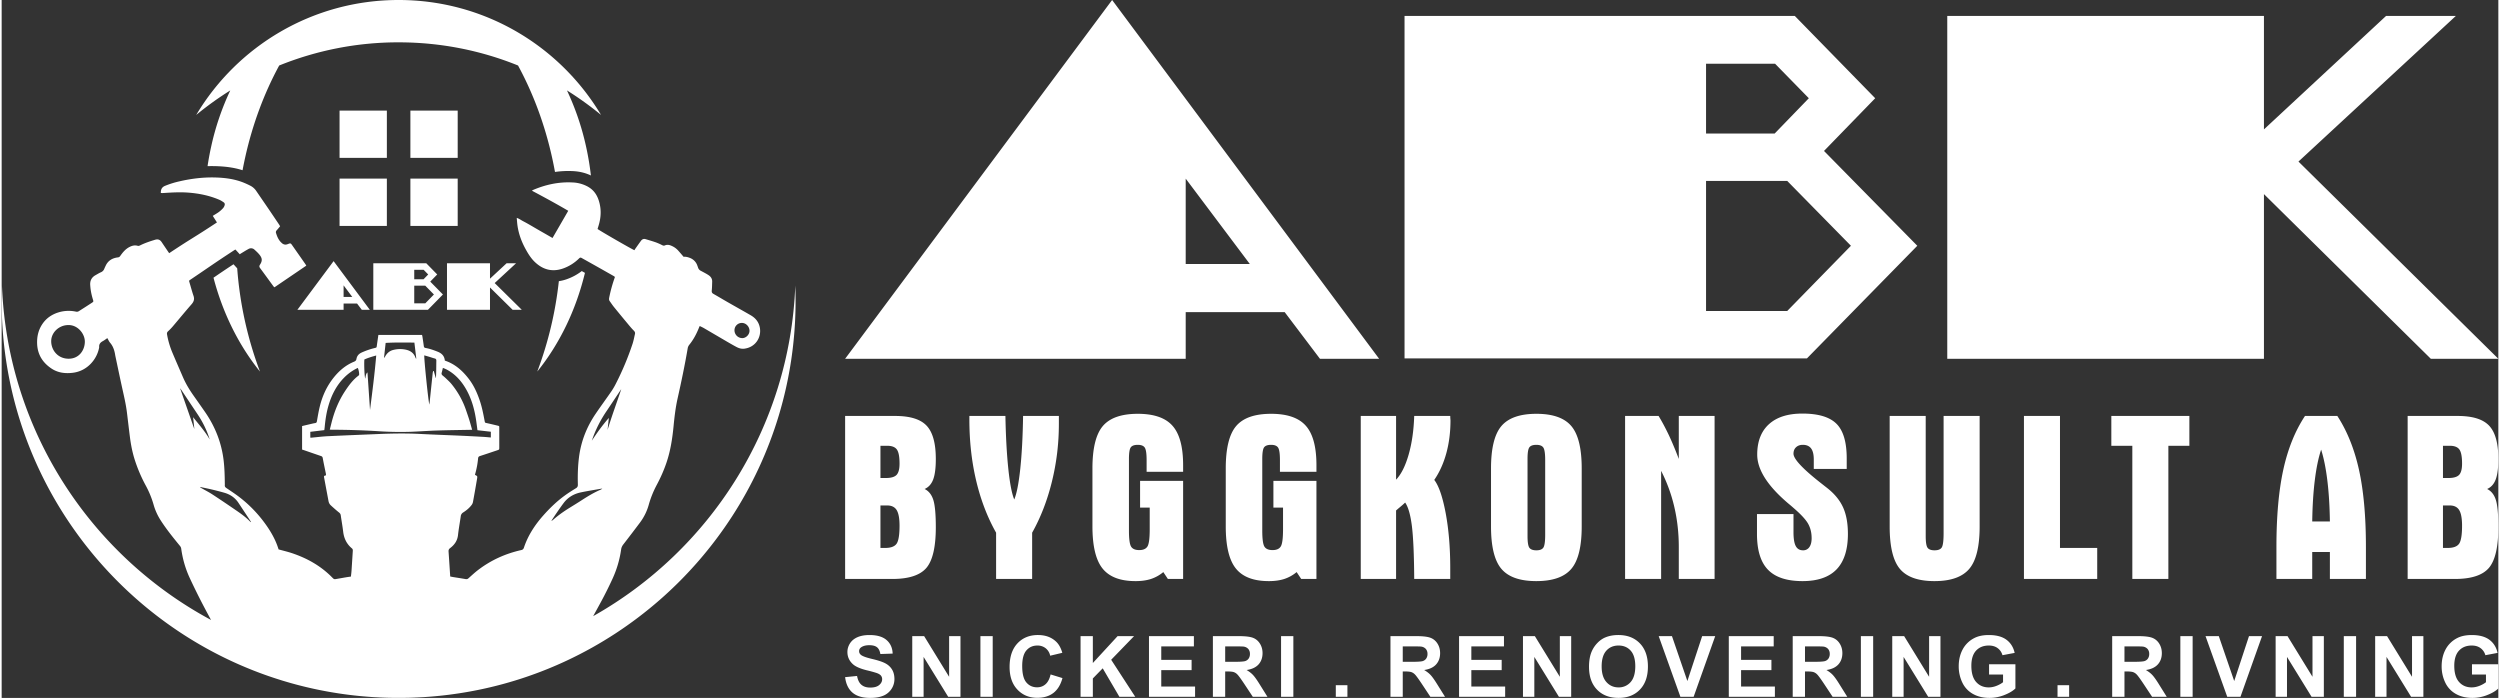 <?xml version="1.0" encoding="UTF-8"?> <svg xmlns="http://www.w3.org/2000/svg" xml:space="preserve" width="1003" height="280" fill-rule="evenodd" clip-rule="evenodd" image-rendering="optimizeQuality" shape-rendering="geometricPrecision" text-rendering="geometricPrecision" viewBox="0 0 265.821 74.306"><rect x="0" y="0" width="265.821" height="74.306" fill="#333333" stroke="none"/><path fill="#fff" d="M146.659 38.2h-6.3l-3.755-4.967h-10.539V38.2H89.803L118.231 0zm-68.636-3.046a.836.836 0 0 0 .829.845c.396.002.769-.373.771-.775.003-.439-.366-.832-.789-.842a.78.78 0 0 0-.811.772M25.932 16.74c.793-3.561 2.029-6.838 3.617-9.766a33.8 33.8 0 0 1 12.715-2.466c4.497 0 8.789.876 12.715 2.466 1.589 2.928 2.825 6.205 3.618 9.766q.174.784.316 1.568c.623-.09 1.261-.123 1.915-.09.375.019.742.072 1.098.167q.413.109.81.297a30 30 0 0 0-.521-3.108 28.2 28.2 0 0 0-2.026-5.945 34 34 0 0 1 3.627 2.609C59.436 4.908 51.423 0 42.264 0S25.092 4.908 20.713 12.238a34 34 0 0 1 3.627-2.609 28 28 0 0 0-2.026 5.945 30 30 0 0 0-.392 2.117q.414-.012.837-.002c.578.016 1.149.059 1.703.152q.596.097 1.187.283.129-.693.283-1.384m33.391 13.197a39.3 39.3 0 0 1-2.296 9.621c2.378-2.948 4.124-6.563 5.076-10.507l-.339-.19a5.649 5.649 0 0 1-1.607.868v.001q-.424.148-.834.207m-36.768-.37c.977 3.743 2.673 7.172 4.946 9.991a39.4 39.4 0 0 1-2.422-10.989l-.395-.433c-1.021.673-1.47.981-2.101 1.412zm20.962-17.793h5.037v5.036h-5.037zm0 7.244h5.037v5.036h-5.037zm-7.542 0h5.037v5.036h-5.037zm0-7.244h5.037v5.036h-5.037zm3.226 21.214h-.855l-.51-.674h-1.431v.674h-4.923l3.86-5.186zm-1.869-1.37-.927-1.234v1.234zm9.649-.263-1.595 1.628h-5.817v-4.951h5.641l1.163 1.19-.741.762zm-1.568-2.133-.488-.499h-.998v1.009h.993zm.609 2.133-.921-.938h-1.174v1.881h1.174zm9.358 1.633h-.975l-2.413-2.38v2.38h-4.578v-4.956h4.578v1.64l1.766-1.64h1.008l-2.275 2.105zm29.117-2.59c-.579 15.124-9.105 28.21-21.521 35.204q.44-.793.871-1.591.63-1.17 1.185-2.379c.46-.998.77-2.047.924-3.138.028-.196.103-.363.227-.523q.91-1.174 1.801-2.362a5.7 5.7 0 0 0 .921-1.899c.207-.734.496-1.434.855-2.107.4-.75.744-1.524 1.018-2.331.433-1.271.633-2.585.761-3.915.096-.986.211-1.97.428-2.938.396-1.766.767-3.537 1.073-5.32a.8.8 0 0 1 .166-.382c.455-.56.786-1.191 1.049-1.86.018-.046.043-.09.07-.147.158.08.308.145.448.227q1.225.716 2.449 1.433c.328.191.657.381.992.56.258.139.535.231.836.196 1.215-.142 1.862-1.212 1.674-2.242-.11-.599-.461-1.025-.976-1.321-.826-.476-1.658-.94-2.485-1.414-.498-.285-.988-.582-1.487-.864-.154-.087-.188-.192-.17-.364.033-.302.032-.609.044-.914.013-.313-.13-.542-.385-.71a5 5 0 0 0-.286-.174q-.265-.146-.531-.286a.57.57 0 0 1-.308-.364c-.015-.057-.042-.111-.061-.168a1.33 1.33 0 0 0-.803-.845c-.225-.088-.452-.147-.665-.115-.215-.247-.411-.479-.615-.705a2 2 0 0 0-.634-.449c-.241-.115-.492-.175-.753-.059-.098.043-.182.019-.276-.026a6 6 0 0 0-.673-.299c-.364-.128-.736-.234-1.105-.346-.207-.063-.369.02-.489.182-.204.274-.399.556-.597.835-.037.053-.068.11-.1.162-.351-.148-3.747-2.107-3.923-2.262l.112-.372c.272-.892.302-1.785.008-2.68-.205-.627-.566-1.124-1.151-1.451a3.7 3.7 0 0 0-1.644-.45c-1.463-.074-2.856.23-4.197.802-.032.014-.059.04-.115.078 1.307.693 2.585 1.388 3.865 2.138l-1.673 2.896-.642-.37-.621-.354-.619-.358q-.317-.188-.637-.371-.31-.178-.627-.343c-.207-.107-.394-.257-.665-.345.029.307.044.573.082.835.128.888.437 1.715.867 2.498.273.497.574.981.988 1.374.856.811 1.847 1.08 2.983.685a4.6 4.6 0 0 0 1.725-1.084c.093-.091.161-.098.271-.036 2.014 1.129 1.403.783 3.412 1.923.043.024.081.058.113.083 0 .03.004.047 0 .06a15 15 0 0 0-.6 2.171c-.026.135-.019.25.06.359.153.212.295.431.459.633q.711.875 1.434 1.741c.215.257.425.52.663.755.116.115.165.223.13.371-.081.348-.144.701-.255 1.039a30 30 0 0 1-1.766 4.22 7 7 0 0 1-.482.828c-.557.81-1.14 1.602-1.692 2.415-.935 1.377-1.534 2.888-1.754 4.543-.132.992-.157 1.989-.131 2.988.004.178-.047.286-.2.38-.38.234-.76.471-1.123.731-.882.631-1.658 1.38-2.376 2.192-.891 1.01-1.616 2.118-2.043 3.405-.05.151-.126.223-.287.259-1.688.379-3.231 1.078-4.606 2.131-.354.271-.681.578-1.014.875-.094.083-.182.105-.304.083-.439-.078-.881-.144-1.322-.216-.1-.016-.2-.039-.315-.061-.059-.895-.113-1.772-.176-2.648-.012-.165.03-.27.168-.375.462-.348.772-.785.838-1.389.073-.666.196-1.326.291-1.99a.54.54 0 0 1 .258-.413c.328-.208.631-.452.871-.761a.8.8 0 0 0 .169-.332q.232-1.251.442-2.507c.045-.274.031-.277-.215-.399 0-.019-.005-.042.001-.062a9 9 0 0 0 .32-1.686c.013-.149.067-.22.21-.265.609-.195 1.215-.403 1.822-.605.224-.074.225-.072.225-.309l-.001-2.123c0-.043-.007-.087-.011-.135-.037-.017-.069-.039-.104-.047-.405-.097-.81-.196-1.217-.285-.187-.041-.189-.031-.227-.232-.141-.746-.284-1.491-.533-2.212-.275-.801-.621-1.565-1.137-2.242-.585-.767-1.272-1.418-2.169-1.816-.128-.057-.261-.102-.4-.156-.038-.489-.327-.771-.765-.945-.417-.165-.836-.316-1.278-.394-.126-.022-.178-.072-.193-.197-.041-.324-.093-.648-.142-.972-.01-.071-.028-.141-.044-.218h-4.652c-.057.391-.113.773-.166 1.155-.026.183-.022.187-.207.232a8 8 0 0 0-1.412.486c-.306.139-.493.36-.549.681-.028.165-.115.236-.257.294-.87.356-1.566.946-2.148 1.668-.741.919-1.225 1.971-1.501 3.115-.125.512-.212 1.035-.303 1.555-.022.125-.068.18-.192.197-.154.022-.306.061-.459.096q-.466.109-.927.219v2.503l.241.079q.886.307 1.773.611c.108.037.162.092.185.216.102.556.222 1.109.334 1.663.011.055.01.113.015.166l-.207.076c0 .057-.008.109.001.158q.234 1.251.469 2.502a.8.8 0 0 0 .244.468c.286.26.572.52.875.76.109.087.167.17.187.306.082.582.189 1.161.258 1.745.085.714.374 1.311.93 1.772.095.079.1.171.093.279q-.067 1.059-.136 2.118c-.014.199-.041.397-.064.604-.188.028-.357.049-.525.078-.374.063-.747.133-1.122.194-.06.009-.142.007-.184-.027-.121-.097-.225-.214-.337-.322-1.168-1.13-2.555-1.892-4.083-2.408-.471-.158-.957-.271-1.451-.408-.323-1.07-.896-2.035-1.575-2.938a13.6 13.6 0 0 0-2.528-2.576c-.47-.365-.97-.691-1.462-1.025-.111-.076-.171-.155-.16-.29.006-.081 0-.164 0-.246-.009-.789-.03-1.578-.121-2.364-.221-1.905-.902-3.632-1.992-5.202q-.573-.827-1.154-1.647c-.459-.645-.872-1.316-1.187-2.044-.381-.882-.766-1.762-1.139-2.646a9 9 0 0 1-.556-1.905c-.029-.151.009-.25.12-.351q.257-.233.482-.497c.67-.788 1.326-1.59 2.007-2.369.242-.276.329-.539.209-.892-.16-.471-.289-.954-.431-1.432-.056-.187-.058-.187.077-.278 2.362-1.593 2.304-1.591 4.687-3.153.036-.024.075-.043.128-.073l.462.507c.045-.033.068-.051.093-.066.28-.169.556-.346.843-.5a.53.53 0 0 1 .644.086c.186.17.376.342.531.539.293.374.303.648.045 1.044-.094.146-.084.244.014.375.479.646.95 1.298 1.426 1.947.025.033.061.059.097.092l3.392-2.307c-.039-.065-.066-.117-.1-.164q-.69-.99-1.383-1.977c-.178-.255-.185-.271-.481-.154-.276.11-.49.05-.686-.15-.031-.032-.066-.061-.096-.094-.239-.267-.374-.588-.475-.925a.28.28 0 0 1 .062-.291c.125-.136.241-.281.371-.434-.03-.052-.063-.117-.104-.178q-.534-.797-1.073-1.593c-.457-.671-.919-1.339-1.376-2.009a1.65 1.65 0 0 0-.615-.54 9 9 0 0 0-.731-.335c-.968-.387-1.984-.516-3.018-.543-1.288-.034-2.557.124-3.81.414a9.4 9.4 0 0 0-1.532.48c-.34.142-.455.398-.441.761.101 0 .195.005.29-.001.869-.057 1.738-.109 2.611-.044 1.153.086 2.271.311 3.336.768.155.066.298.165.441.258.131.085.158.215.103.354a.8.8 0 0 1-.149.271 3.3 3.3 0 0 1-.442.406c-.202.148-.423.271-.66.42l.443.7c-2.483 1.643-2.602 1.622-5.084 3.273l-.061-.084q-.37-.543-.738-1.091c-.179-.27-.398-.347-.723-.248-.536.163-1.063.339-1.565.589-.075.038-.178.076-.249.054-.325-.1-.616-.022-.902.127-.417.216-.705.567-.967.94a.33.33 0 0 1-.263.163c-.574.068-1.029.33-1.287.873-.054.114-.11.228-.157.345a.65.65 0 0 1-.366.368c-.196.087-.38.203-.568.308-.424.236-.599.602-.56 1.079l.013.156c.039.47.144.926.28 1.376.06.198.064.208-.116.326-.46.303-.926.596-1.389.894a.4.4 0 0 1-.32.047 3.7 3.7 0 0 0-1.877.09c-.709.226-1.291.629-1.707 1.262-.409.622-.562 1.307-.539 2.039.035 1.165.583 2.044 1.538 2.675.691.456 1.465.545 2.274.444 1.552-.192 2.586-1.469 2.797-2.721-.035-.315.123-.507.388-.649.168-.089.319-.211.479-.32.105.179.177.357.296.495.324.378.464.824.539 1.301l.011.066c.235 1.106.464 2.214.707 3.319.201.916.422 1.828.537 2.761.109.887.209 1.775.324 2.661.099.761.247 1.513.472 2.248a16 16 0 0 0 1.219 2.874q.523.966.824 2.023c.169.597.428 1.157.766 1.68.612.948 1.32 1.821 2.032 2.691a.57.57 0 0 1 .139.296c.148 1.092.45 2.144.914 3.14a71 71 0 0 0 1.485 3.003q.383.729.777 1.452C9.477 59.123.621 45.82.032 30.398A43 43 0 0 0 0 32.042c0 17.241 10.325 32.069 25.128 38.643q.198.089.398.174a54 54 0 0 0 .957.399q.276.113.555.219a32 32 0 0 0 .947.353q.239.087.481.17a49 49 0 0 0 1.419.462 50 50 0 0 0 .991.29q.333.093.668.181.159.041.317.081a37 37 0 0 0 .972.234q.408.094.82.179l.196.04q.423.085.849.163l.18.032q.438.077.879.145l.141.022q.463.07.93.13l.088.011q.49.063.986.113l.074.008q.504.05 1.011.089l.051.004q.517.039 1.038.066l.029.002q.532.026 1.068.04h.001a44 44 0 0 0 2.167 0h.027q.53-.014 1.058-.041l.031-.001q.52-.027 1.036-.066l.038-.003q.505-.038 1.007-.089l.093-.009q.488-.051.971-.111l.111-.015q.454-.059.904-.126l.154-.024q.443-.068.882-.146l.191-.034q.411-.075.819-.157l.249-.051q.378-.078.752-.164l.308-.071a37 37 0 0 0 1.018-.253q.317-.082.632-.171l.43-.122q.275-.08.548-.163a35 35 0 0 0 1.54-.503q.178-.061.355-.125.322-.114.641-.235l.267-.101q.358-.138.713-.281l.098-.04q.46-.189.917-.387l.083-.037q.494-.216.978-.443l.003-.002c14.377-6.745 24.333-21.348 24.333-38.279q0-.827-.031-1.644m-62.35 16.383q-.01-.041-.023-.083a10.4 10.4 0 0 0-1.209-2.507q-.93-1.392-1.86-2.786c-.012-.018-.032-.03-.051-.047l1.493 4.281.015-.001-.128-1.218c.63.789 1.276 1.518 1.763 2.361m43.818-5.331q-.024.023-.044.049c-.5.748-.997 1.499-1.499 2.245a13 13 0 0 0-1.386 2.617c-.071.186-.136.373-.204.56.554-.833 1.126-1.645 1.816-2.422l-.137 1.276c.443-1.459.971-2.884 1.454-4.325m-25.082-4.94-.176 1.601a.5.5 0 0 0 .124-.161c.197-.355.481-.603.884-.697a2.9 2.9 0 0 1 1.394-.005c.45.115.791.372.948.83.013.038.038.07.057.105l.032-.01-.202-1.697c-1.03-.006-2.032-.028-3.061.034m5.332 3.722.028-.003c.007-.228.019-.456.023-.684.007-.38.008-.759.015-1.139.002-.127-.035-.206-.174-.24-.202-.049-.397-.123-.597-.183q-.254-.075-.513-.147c-.035.345.432 4.913.539 5.236.015-.112.027-.192.036-.272q.159-1.543.321-3.085c.007-.074.035-.145.054-.218l.059.001zm-6.996 3.42c.246-1.925.495-3.844.661-5.803-.46.127-.875.25-1.262.427-.045.591.019 1.9.097 2.04.062-.418.095-.524.209-.656.009.011.026.02.026.031q.136 1.98.269 3.961m19.319 11.78.023.024c.05-.036.103-.069.15-.11.559-.494 1.169-.92 1.804-1.311.412-.254.824-.506 1.23-.77.638-.413 1.285-.809 1.985-1.11.067-.029.129-.068.221-.117-.055-.007-.076-.015-.095-.011-.732.13-1.469.244-2.196.397-.736.155-1.362.518-1.822 1.127-.273.361-.529.736-.788 1.11-.175.253-.341.514-.512.771m-32.012.159.028-.021-.292-.445-1.047-1.584c-.365-.554-.882-.9-1.51-1.081-.451-.13-.906-.244-1.362-.353-.411-.097-.826-.178-1.24-.266a.5.5 0 0 0 .158.125c.394.225.801.431 1.18.678.86.562 1.711 1.138 2.558 1.72.503.345.998.703 1.427 1.143.03.031.067.056.1.084M7.119 34.61c-.987-.013-1.841.77-1.844 1.713-.002.928.672 1.851 1.826 1.869 1.127.018 1.736-.888 1.756-1.783.019-.868-.757-1.814-1.738-1.799m25.743 11.989c.051 0 .088.003.124-.001.578-.053 1.155-.128 1.735-.156 1.807-.087 3.615-.156 5.423-.233 1.474-.062 2.947-.083 4.422-.007 1.435.075 2.872.122 4.308.186q1.216.057 2.431.126c.257.014.514.043.779.065v-.612l-1.425-.163c-.043-.324-.082-.633-.125-.942-.164-1.166-.458-2.29-1.032-3.329-.477-.865-1.096-1.593-1.956-2.098a3.4 3.4 0 0 0-.569-.265c-.046.19-.078.351-.126.506-.041.136.006.229.108.312.11.089.22.179.321.277.203.197.417.386.597.602a9 9 0 0 1 1.59 2.877c.113.331.228.661.332.995.102.333.191.669.292 1.023-.083 0-.142-.001-.2.001-1.192.023-2.383.036-3.574.075-.923.03-1.844.1-2.766.135a35 35 0 0 1-3.55-.069 84 84 0 0 0-4.845-.151c-.071-.001-.141-.008-.22-.012l.179-.712c.303-1.216.766-2.364 1.461-3.412.4-.603.827-1.185 1.417-1.624a.19.19 0 0 0 .07-.127 1.9 1.9 0 0 0-.143-.695 5.1 5.1 0 0 0-1.482 1.062c-.811.829-1.312 1.833-1.637 2.935-.222.753-.337 1.525-.408 2.305-.01.108-.027.216-.041.322l-1.49.18zm56.941 25.497 1.272-.127q.115.638.463.937.35.3.943.299.627 0 .946-.266t.319-.622a.6.6 0 0 0-.134-.391q-.133-.16-.468-.278a14 14 0 0 0-1.039-.283q-1.044-.262-1.466-.642-.592-.535-.592-1.304 0-.495.278-.926.279-.43.804-.656.525-.225 1.268-.225 1.211 0 1.824.538t.643 1.438l-1.308.045q-.084-.5-.356-.719-.274-.22-.82-.22-.564 0-.882.235a.48.48 0 0 0-.206.403q0 .23.194.392.245.21 1.195.435.95.224 1.403.465.456.24.713.657t.257 1.028a1.91 1.91 0 0 1-1.181 1.761q-.564.237-1.406.236-1.224 0-1.881-.565-.655-.565-.783-1.645m7.148 2.093v-6.46h1.266l2.659 4.329v-4.329h1.209v6.46h-1.307l-2.618-4.247v4.247zm7.258 0v-6.46h1.308v6.46zm7.472-2.382 1.263.388q-.291 1.066-.968 1.585-.677.516-1.716.517-1.288 0-2.117-.88-.829-.879-.829-2.406 0-1.613.833-2.506.833-.894 2.191-.893 1.186 0 1.926.702.441.415.662 1.192l-1.29.307a1.37 1.37 0 0 0-.478-.792 1.38 1.38 0 0 0-.885-.291q-.72 0-1.166.516-.45.514-.449 1.669 0 1.223.441 1.743.442.52 1.147.52.522 0 .897-.331.375-.33.538-1.04m3.189 2.382v-6.46h1.308v2.861l2.636-2.861h1.753l-2.437 2.516 2.563 3.944h-1.687l-1.777-3.033-1.051 1.079v1.954zm7.285 0v-6.46h4.782v1.092h-3.474v1.434h3.23v1.092h-3.23v1.75h3.6v1.092zm6.805 0v-6.46h2.748q1.035 0 1.505.174t.751.619q.282.445.283 1.017 0 .728-.425 1.202-.427.473-1.274.597.422.246.695.541.275.295.74 1.05l.787 1.26h-1.559l-.935-1.411q-.502-.75-.69-.947a1 1 0 0 0-.393-.268q-.21-.072-.66-.072h-.264v2.698zm1.309-3.726h.965q.937 0 1.171-.08a.7.7 0 0 0 .366-.274.84.84 0 0 0 .132-.485.78.78 0 0 0-.175-.528.8.8 0 0 0-.49-.253q-.16-.022-.951-.022h-1.018zm5.949 3.726v-6.46h1.309v6.46zm5.828 0v-1.236h1.237v1.236zm5.82 0v-6.46h2.747q1.035 0 1.505.174t.752.619.282 1.017q0 .728-.425 1.202-.425.473-1.274.597.422.246.695.541.275.295.74 1.05l.788 1.26h-1.56l-.935-1.411q-.502-.75-.69-.947a1 1 0 0 0-.393-.268q-.209-.072-.66-.072h-.264v2.698zm1.308-3.726h.965q.938 0 1.171-.08a.7.7 0 0 0 .366-.274.84.84 0 0 0 .132-.485.79.79 0 0 0-.174-.528.8.8 0 0 0-.49-.253q-.161-.022-.952-.022h-1.018zm5.995 3.726v-6.46h4.781v1.092h-3.473v1.434h3.23v1.092h-3.23v1.75h3.6v1.092zm6.805 0v-6.46h1.266l2.659 4.329v-4.329h1.208v6.46h-1.306l-2.618-4.247v4.247zm7.032-3.191q0-.988.297-1.66.22-.495.601-.887.38-.393.835-.584.604-.254 1.394-.255 1.429 0 2.287.887.857.888.857 2.469-.001 1.568-.851 2.452-.852.886-2.275.886-1.443 0-2.293-.881-.851-.88-.852-2.427m1.345-.044q0 1.099.508 1.666.507.567 1.289.567a1.65 1.65 0 0 0 1.284-.562q.5-.563.5-1.689 0-1.112-.488-1.658-.488-.549-1.296-.548-.808 0-1.303.554-.494.555-.494 1.67m8.384 3.235-2.311-6.46h1.413l1.641 4.782 1.574-4.782h1.389l-2.297 6.46zm5.153 0v-6.46h4.781v1.092h-3.473v1.434h3.23v1.092h-3.23v1.75h3.6v1.092zm6.805 0v-6.46h2.747q1.036 0 1.506.174t.751.619q.282.445.283 1.017 0 .728-.425 1.202-.427.473-1.274.597.422.246.695.541.275.295.739 1.05l.788 1.26h-1.559l-.935-1.411q-.502-.75-.69-.947a1 1 0 0 0-.393-.268q-.21-.072-.66-.072h-.265v2.698zm1.308-3.726h.966q.937 0 1.171-.08a.7.7 0 0 0 .366-.274.84.84 0 0 0 .132-.485.78.78 0 0 0-.175-.528.8.8 0 0 0-.49-.253q-.16-.022-.952-.022h-1.018zm5.95 3.726v-6.46h1.308v6.46zm3.34 0v-6.46h1.266l2.658 4.329v-4.329h1.209v6.46h-1.306l-2.618-4.247v4.247zm10.307-2.373v-1.092h2.806v2.577q-.409.4-1.186.703a4.3 4.3 0 0 1-1.575.302q-1.012 0-1.765-.426a2.7 2.7 0 0 1-1.131-1.219 3.96 3.96 0 0 1-.379-1.725q0-1.01.423-1.797a2.86 2.86 0 0 1 1.237-1.205q.622-.322 1.546-.322 1.203 0 1.88.505.674.506.869 1.398l-1.299.244a1.38 1.38 0 0 0-.513-.753q-.374-.276-.938-.276-.853 0-1.357.543-.503.544-.503 1.611 0 1.152.509 1.727.512.576 1.339.576.408 0 .819-.161.412-.16.707-.391v-.819zm7.29 2.373v-1.236h1.236v1.236zm5.819 0v-6.46h2.747q1.035 0 1.505.174t.752.619.283 1.017q0 .728-.426 1.202-.426.473-1.273.597.421.246.694.541.275.295.74 1.05l.788 1.26h-1.559l-.936-1.411q-.502-.75-.69-.947a1 1 0 0 0-.392-.268q-.21-.072-.66-.072h-.265v2.698zm1.308-3.726h.965q.938 0 1.172-.08a.7.7 0 0 0 .365-.274.84.84 0 0 0 .132-.485.78.78 0 0 0-.174-.528.8.8 0 0 0-.49-.253q-.16-.022-.952-.022h-1.018zm5.95 3.726v-6.46h1.308v6.46zm4.992 0-2.311-6.46h1.413l1.641 4.782 1.574-4.782h1.389l-2.297 6.46zm5.153 0v-6.46h1.266l2.658 4.329v-4.329h1.209v6.46h-1.306l-2.618-4.247v4.247zm7.258 0v-6.46h1.308v6.46zm3.339 0v-6.46h1.267l2.658 4.329v-4.329h1.209v6.46h-1.307l-2.618-4.247v4.247zm10.308-2.373v-1.092h2.806v2.577q-.409.4-1.187.703a4.3 4.3 0 0 1-1.574.302q-1.012 0-1.765-.426a2.7 2.7 0 0 1-1.131-1.219 3.94 3.94 0 0 1-.379-1.725q0-1.01.422-1.797a2.86 2.86 0 0 1 1.238-1.205q.622-.322 1.546-.322 1.202 0 1.879.505.675.506.869 1.398l-1.299.244a1.37 1.37 0 0 0-.513-.753q-.374-.276-.938-.276-.853 0-1.356.543-.503.544-.504 1.611 0 1.152.51 1.727t1.338.576q.408 0 .82-.161.411-.16.706-.391v-.819zM132.889 28.105l-6.824-9.086v9.086zm71.069-1.938L192.207 38.16h-42.843V1.696h41.551l8.561 8.763-5.451 5.612zm-11.549-15.708-3.594-3.675h-7.349v7.43h7.309zm4.483 15.708-6.784-6.905h-8.642v13.85h8.642zM265.821 38.2h-7.188l-17.768-17.532V38.2h-33.717V1.696h33.717v12.081l13.003-12.081h7.43L244.54 17.202zM94.148 50.894q.827-.002 1.14-.339.31-.343.309-1.186 0-1.113-.284-1.508-.287-.4-1.029-.398h-.72v3.431zm-.584 7.445h.508q.903 0 1.216-.458c.207-.304.309-.944.309-1.91q0-1.163-.305-1.66-.304-.495-1.008-.495h-.72zm-3.761 3.303V44.287h5.336q2.369 0 3.346 1.042.973 1.04.974 3.536 0 1.437-.279 2.181-.28.743-.915 1.017.66.323.927 1.16.267.839.267 2.909 0 3.151-1.004 4.333-1.009 1.176-3.612 1.177zm16.075-4.925q-1.397-2.477-2.122-5.54-.724-3.055-.724-6.53v-.36h3.837q.063 3.276.309 5.624c.166 1.567.377 2.66.632 3.27q.394-.941.643-3.287.247-2.342.297-5.607h3.811v.843q.001 3.138-.741 6.149-.738 3.005-2.105 5.438v4.925h-3.837zm10.257-6.831q0-3.221 1.105-4.523 1.106-1.304 3.722-1.305c1.711 0 2.948.424 3.698 1.275q1.13 1.27 1.13 4.193v.707h-3.887v-1.245q0-1.056-.204-1.343-.203-.284-.737-.283-.545 0-.741.262-.198.262-.199 1.241v7.64q.001 1.34.237 1.703.234.36.856.359.635.002.877-.385.241-.385.241-1.825v-2.312h-1.025v-2.846h4.582v10.443h-1.622l-.487-.733a4 4 0 0 1-1.312.733q-.712.23-1.652.229-2.433-.001-3.507-1.343-1.074-1.34-1.075-4.484zm14.194 0q0-3.221 1.106-4.523 1.105-1.304 3.722-1.305c1.711 0 2.948.424 3.698 1.275q1.13 1.27 1.13 4.193v.707h-3.887v-1.245q0-1.056-.204-1.343-.203-.284-.737-.283-.545 0-.741.262-.198.262-.199 1.241v7.64q.001 1.34.237 1.703.235.36.856.359.635.002.876-.385.242-.385.242-1.825v-2.312h-1.025v-2.846h4.582v10.443h-1.622l-.487-.733a4 4 0 0 1-1.313.733q-.71.23-1.651.229-2.433-.001-3.507-1.343-1.075-1.34-1.076-4.484zm20.065 11.756q-.024-3.825-.246-5.624c-.152-1.203-.389-2.037-.719-2.511q-.224.223-.708.618l-.258.224v7.293h-3.761V44.287h3.761v6.785q.818-.858 1.338-2.669.518-1.81.593-4.116h3.837c0 .097.004.203.013.309l.012.174q-.001 1.847-.44 3.473c-.297 1.084-.724 2.032-1.287 2.854.491.635.893 1.821 1.219 3.553.322 1.732.483 3.676.483 5.823v1.169zm12.065-12.269v7.695q0 .991.203 1.258t.737.267q.545.001.741-.284.198-.287.199-1.368v-7.953q0-1.056-.203-1.343-.203-.284-.737-.283-.545 0-.741.262-.199.259-.199 1.241zm-3.888.508q0-3.215 1.105-4.518 1.106-1.304 3.723-1.305t3.722 1.305q1.106 1.303 1.106 4.518v6.167q0 3.215-1.106 4.518-1.104 1.304-3.722 1.305t-3.723-1.305q-1.105-1.303-1.105-4.518zm14.275-5.594h3.566q.541.883 1.088 2.033.542 1.155 1.064 2.545v-4.578h3.811v17.355h-3.811v-3.401q0-2.205-.471-4.239a16.6 16.6 0 0 0-1.41-3.871v11.511h-3.837zm20.09 5.641v-.991q.001-.808-.284-1.19-.287-.386-.885-.385-.443 0-.715.254-.275.253-.276.69c0 .542.919 1.546 2.753 2.998q.522.413.809.636 1.19.928 1.711 2.066.52 1.136.521 2.838 0 2.516-1.203 3.773-1.206 1.253-3.625 1.254c-1.673 0-2.897-.402-3.68-1.211-.784-.805-1.173-2.08-1.173-3.816v-2.113h3.887v1.935q0 1.023.242 1.474.241.452.775.453a.78.78 0 0 0 .673-.343q.242-.338.242-.949-.001-.859-.365-1.52-.367-.666-1.541-1.681a22 22 0 0 0-.585-.5q-3.303-2.802-3.303-5.197 0-2.1 1.245-3.235c.834-.758 2.016-1.135 3.558-1.135q2.541-.001 3.633 1.084 1.093 1.086 1.093 3.697v1.114zm11.917 6.632v.508q0 .991.203 1.258t.737.267q.56.001.762-.296.203-.299.203-1.529V44.287h3.837v11.761q0 3.215-1.105 4.518-1.105 1.304-3.697 1.305t-3.685-1.296c-.728-.864-1.092-2.376-1.092-4.527V44.287h3.837zm10.459-12.273h3.837v14.052h3.964v3.303h-7.801zm9.304 3.176v-3.176h8.309v3.176h-2.236v14.179h-3.837V47.463zm21.39 8.055h1.88q-.036-2.471-.275-4.391-.236-1.926-.657-3.253-.438 1.327-.673 3.253-.24 1.92-.275 4.391m-3.812 6.124v-3.405q.001-4.897.733-8.233.732-3.335 2.308-5.717h3.443q1.57 2.407 2.308 5.743.737 3.335.737 8.207v3.405h-3.837v-2.871h-1.88v2.871zm18.316-10.748q.826-.001 1.139-.339.31-.342.309-1.186.001-1.112-.284-1.508-.285-.4-1.029-.398h-.72v3.431zm-.585 7.445h.509q.902 0 1.215-.458c.207-.304.309-.944.309-1.91q0-1.163-.305-1.66-.304-.495-1.008-.495h-.72zm-3.76 3.303V44.287h5.336q2.368 0 3.345 1.042.974 1.04.975 3.536 0 1.437-.28 2.181-.279.743-.915 1.017.661.323.928 1.16.267.839.267 2.909 0 3.151-1.004 4.333-1.01 1.176-3.613 1.177z"></path></svg> 